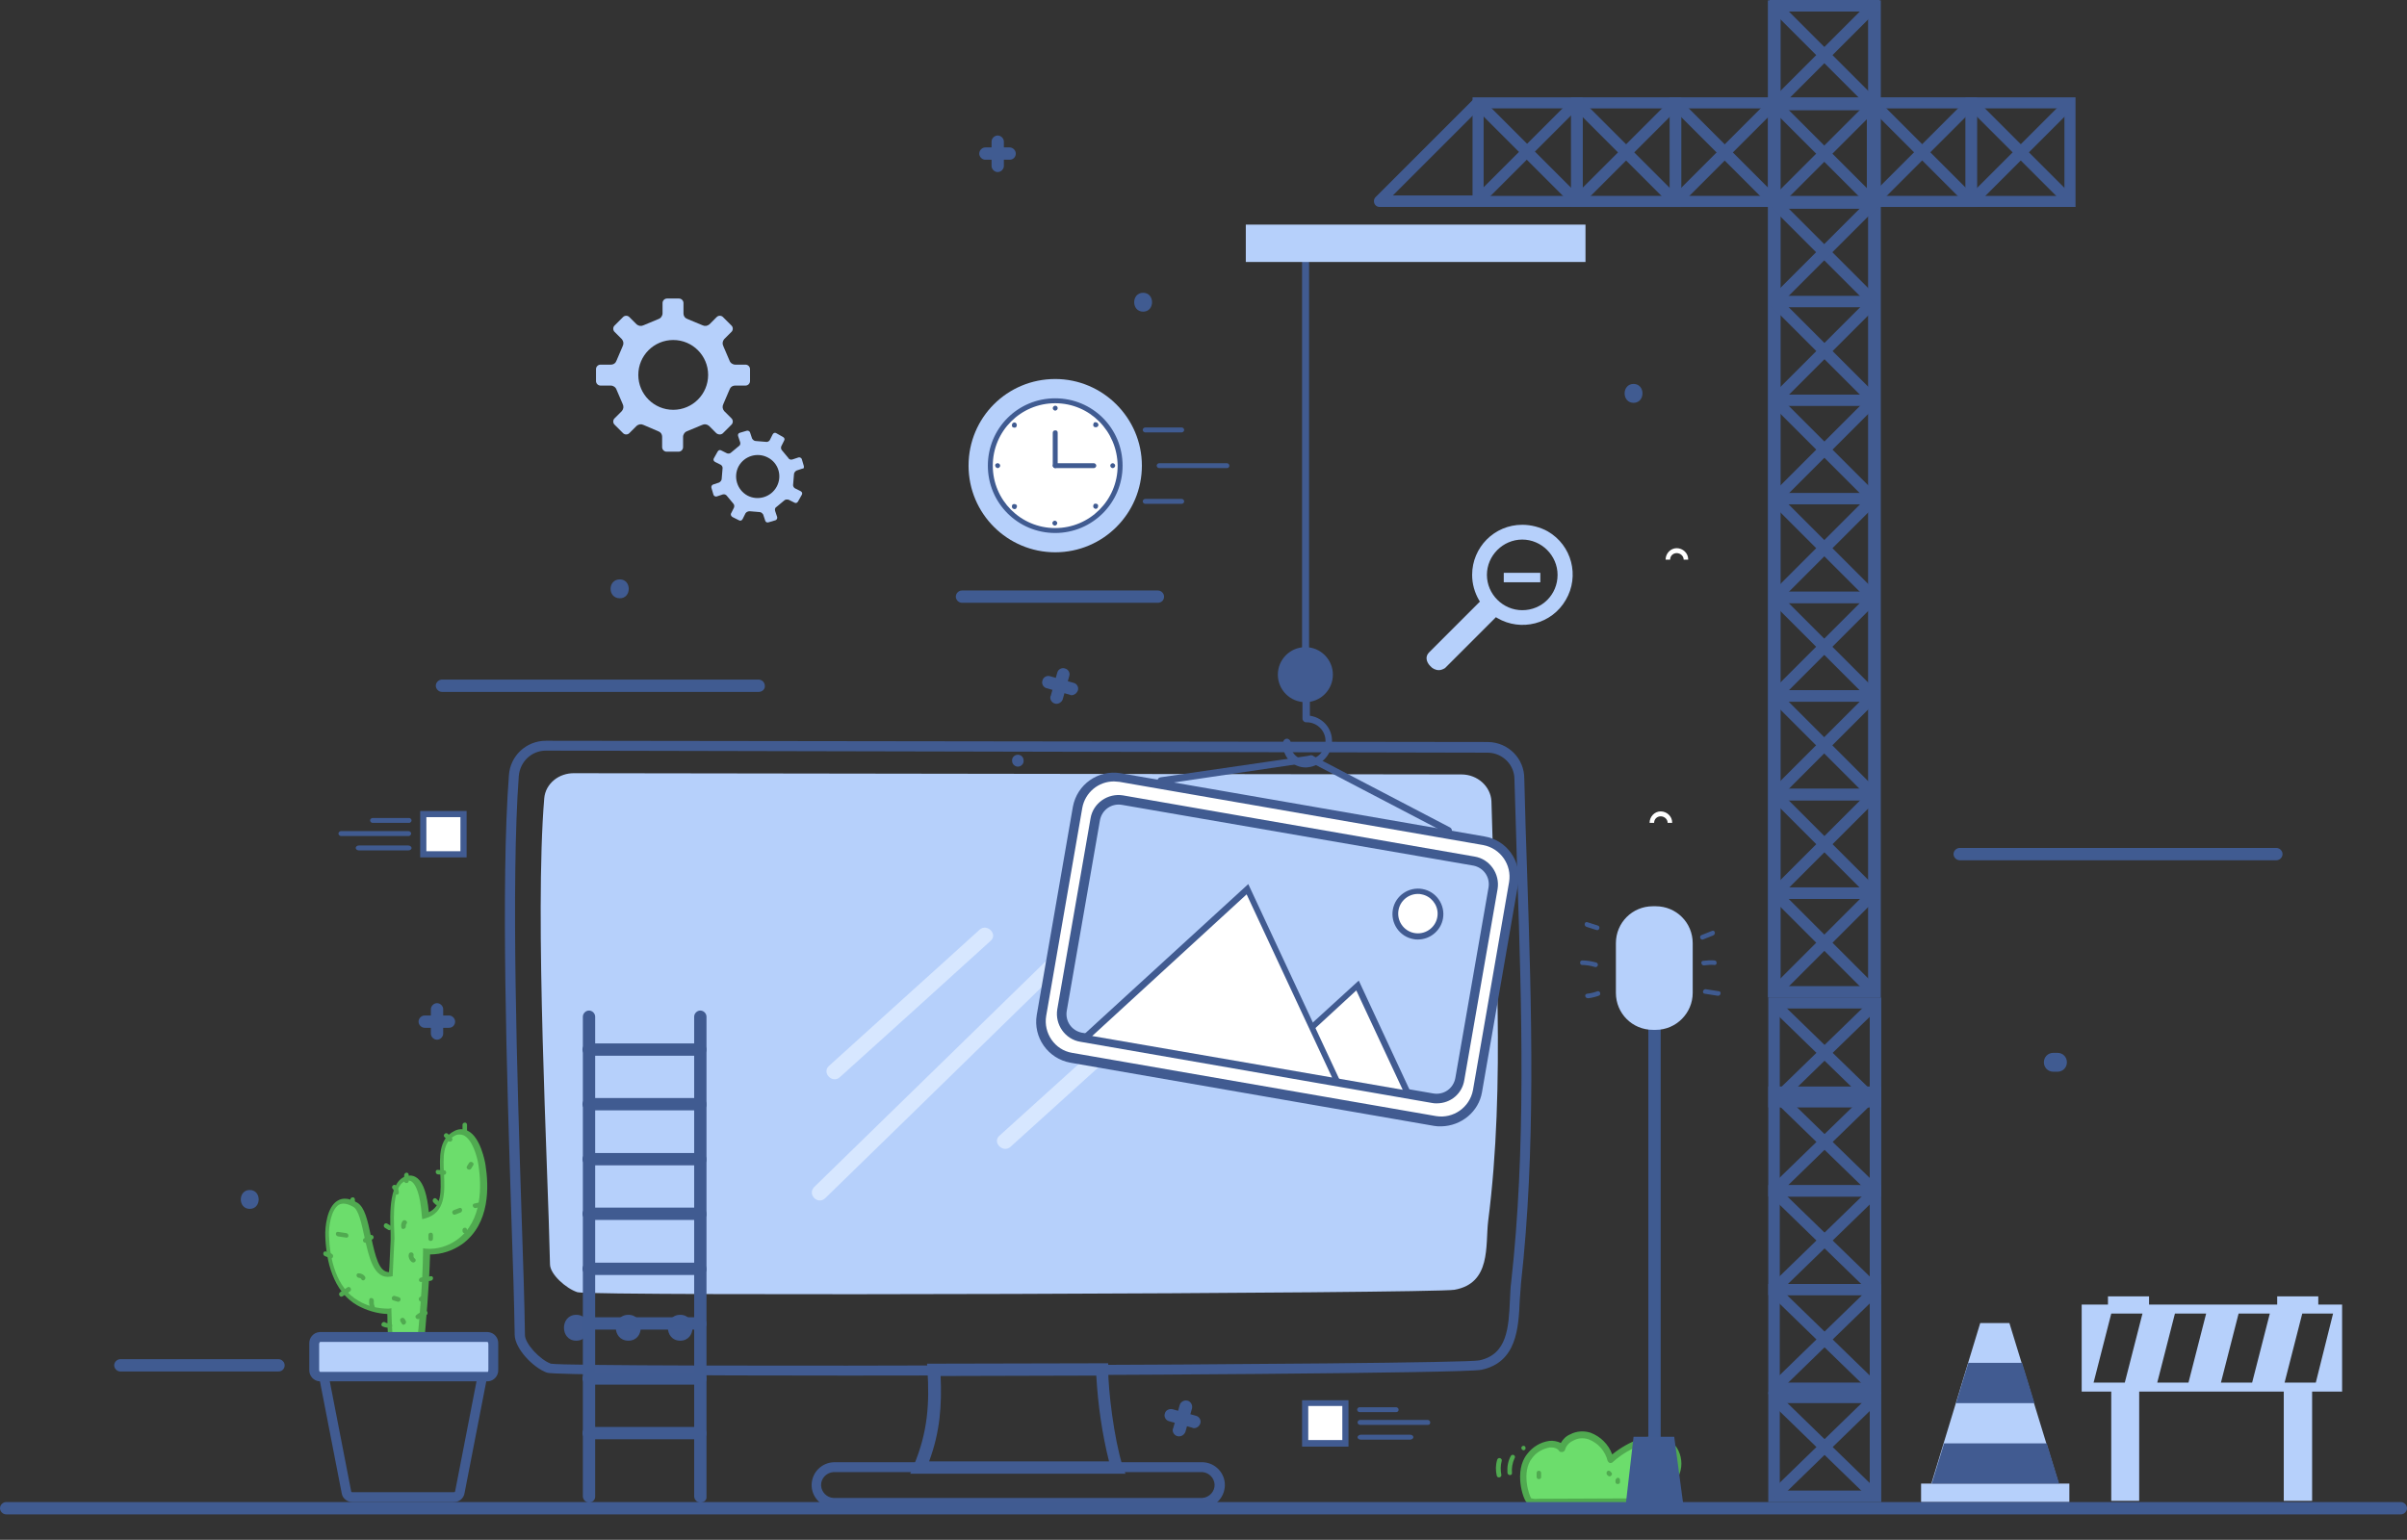 <?xml version="1.0" encoding="utf-8"?>
<!-- Generator: Adobe Illustrator 28.1.0, SVG Export Plug-In . SVG Version: 6.00 Build 0)  -->
<svg version="1.1" id="Layer_1" xmlns="http://www.w3.org/2000/svg" xmlns:xlink="http://www.w3.org/1999/xlink" x="0px" y="0px"
	 viewBox="0 0 586 375" style="enable-background:new 0 0 586 375;" xml:space="preserve">
<rect x="0" y="0" width="586" height="375" fill="#333333" stroke="none"/>
<style type="text/css">
	.st0{fill:#6CDD6C;}
	.st1{fill:#50AA50;}
	.st2{fill:#405B91;}
	.st3{fill:#FFFFFF;}
	.st4{fill:#415B91;}
	.st5{fill-rule:evenodd;clip-rule:evenodd;fill:#B6D0FB;}
	.st6{fill-rule:evenodd;clip-rule:evenodd;fill:#415B91;}
	.st7{fill:#B6D0FB;}
	.st8{fill:#3F5B91;}
	.st9{fill:#D7E7FF;}
	.st10{fill:none;}
</style>
<g id="en_construcción" transform="translate(4743.998 22817.261)">
	<g id="Group_12999" transform="translate(-5410.998 -23230)">
		<g id="Group_12993" transform="translate(667 412.74)">
			<g id="Group_12992">
				<g id="Group_12994">
					<path id="Path_35434" class="st0" d="M392,355.4c-0.7-2.7-2.6-4.8-5.2-5.8c-2.6-0.8-5.8,0.4-6.6,3c-2.4-2-6-0.4-7.9,2
						c-3.1,3.9-0.7,10.3-0.2,10.8c0.6,0.3,1.3,0.4,2.1,0.4l23-0.1c2.1-0.1,4.2-0.5,6.2-1.1c3.9-1.6,6.6-8.3,4.1-11.7
						c-1.7-2.3-5.1-2.8-7.8-1.9C396.8,351.9,394.2,353.4,392,355.4"/>
					<path id="Path_35435" class="st1" d="M373.9,366.5c-0.8,0-1.5-0.1-2.2-0.6c-0.9-0.7-3.2-7.7,0.1-11.8c1.3-1.7,3.2-2.9,5.4-3.2
						c1-0.1,1.9,0.1,2.8,0.5c0.5-0.9,1.3-1.7,2.3-2.1c1.5-0.8,3.3-0.9,4.9-0.4c2.4,0.9,4.4,2.8,5.3,5.3c2.1-1.7,4.4-3,7-3.9
						c2.7-0.9,6.6-0.6,8.7,2.2c1.2,1.9,1.5,4.3,0.7,6.4c-0.8,3-2.9,5.5-5.1,6.4c-2.1,0.6-4.2,1-6.4,1.1l-23,0.1
						C374.1,366.5,374,366.5,373.9,366.5 M377.7,352.5c-0.1,0-0.3,0-0.4,0c-1.7,0.3-3.3,1.2-4.3,2.6c-2.7,3.4-0.7,9.2-0.2,9.8
						c0.5,0.1,1,0.2,1.5,0.1l23-0.1c2-0.1,4-0.5,5.9-1c1.8-0.7,3.5-2.9,4.2-5.4c0.6-1.7,0.4-3.6-0.5-5.1c-1.6-2.2-4.8-2.4-7-1.6
						c-2.7,0.9-5.2,2.4-7.3,4.3c-0.2,0.2-0.5,0.2-0.7,0.2c-0.2-0.1-0.4-0.3-0.5-0.5c-0.6-2.4-2.3-4.4-4.7-5.3
						c-1.3-0.4-2.6-0.3-3.8,0.4c-0.9,0.4-1.6,1.2-1.9,2.2c-0.1,0.4-0.6,0.6-1,0.5c-0.1,0-0.2-0.1-0.3-0.1
						C379.2,352.7,378.4,352.5,377.7,352.5"/>
					<path id="Path_35436" class="st1" d="M367.8,354.6c-0.7,1.3-0.9,2.7-0.8,4.1c0.1,0.7,1.2,0.7,1.1,0c-0.1-1.2,0.1-2.4,0.6-3.5
						C369.2,354.5,368.2,353.9,367.8,354.6"/>
					<path id="Path_35437" class="st1" d="M364.5,355.5c-0.4,1.3-0.4,2.6-0.1,3.9c0.2,0.7,1.3,0.4,1.1-0.3c-0.2-1.1-0.2-2.2,0.1-3.3
						c0.1-0.3-0.1-0.6-0.4-0.7C364.9,355,364.6,355.2,364.5,355.5"/>
					<path id="Path_35438" class="st1" d="M370.9,353.2c0.3,0,0.6-0.3,0.5-0.6c0-0.3-0.2-0.5-0.5-0.5c-0.3,0-0.6,0.3-0.5,0.6
						C370.4,352.9,370.6,353.1,370.9,353.2"/>
					<path id="Path_35439" class="st1" d="M374.1,358.7v1c0,0.3,0.3,0.6,0.6,0.5c0.3,0,0.5-0.2,0.5-0.5v-1c0-0.3-0.3-0.6-0.6-0.5
						C374.4,358.1,374.1,358.4,374.1,358.7"/>
					<path id="Path_35440" class="st1" d="M393.3,360.4v0.5c0,0.3,0.3,0.6,0.6,0.5c0.3,0,0.5-0.2,0.5-0.5v-0.5
						c0-0.3-0.3-0.6-0.6-0.5C393.6,359.9,393.4,360.2,393.3,360.4"/>
					<path id="Path_35441" class="st1" d="M391.2,359.1l0.3,0.3c0.2,0.2,0.6,0.2,0.8-0.1c0.2-0.2,0.2-0.5,0-0.7l-0.3-0.3
						c-0.2-0.2-0.6-0.2-0.8,0.1C391.1,358.6,391.1,358.9,391.2,359.1"/>
					<path id="Path_35442" class="st2" d="M67.8,334H29.3c-0.8,0-1.5-0.7-1.5-1.5c0-0.8,0.7-1.5,1.5-1.5h38.5c0.8,0,1.5,0.7,1.5,1.5
						C69.3,333.3,68.7,334,67.8,334L67.8,334"/>
					<path id="Path_35443" class="st3" d="M407.1,200.4H406c0-0.9-0.8-1.6-1.7-1.6c-0.9,0-1.6,0.7-1.6,1.6h-1.1
						c0-1.5,1.2-2.8,2.7-2.8c1.5,0,2.8,1.2,2.8,2.7C407.1,200.3,407.1,200.3,407.1,200.4"/>
					<path id="Path_35444" class="st3" d="M411,136.3h-1.1c0-0.9-0.8-1.6-1.7-1.6c-0.9,0-1.6,0.7-1.6,1.6h-1.1
						c0-1.5,1.2-2.8,2.7-2.8c1.5,0,2.8,1.2,2.8,2.7C411,136.2,411,136.2,411,136.3"/>
					<path id="Path_35445" class="st4" d="M274,358.9h-52.4l0.9-2.1c3.4-8.1,3.8-15.1,3.3-23.1l-0.1-1.6l44.1-0.1l0,1.5
						c0,5.1,1.4,16.8,3.5,23.5L274,358.9z M226.2,355.9h43.8c-1.7-6.8-2.7-13.8-3.1-20.9l-37.9,0.1
						C229.3,342.2,228.9,348.6,226.2,355.9"/>
					<path id="Path_35446" class="st4" d="M206.6,335c-39.8,0-72-0.2-73.4-0.7c-3.4-1.2-7.9-5.9-7.9-9.3c-0.1-7.2-0.4-17.1-0.8-28.5
						c-1.1-34.4-2.6-81.6-0.6-107.7c0.3-4.7,4.2-8.4,9-8.4h0.2l229.2,0.3c4.9,0.1,8.8,4,8.8,8.9c0.2,7.6,0.4,15.4,0.7,23.3
						c1.1,33.1,2.1,67.3-1.5,99.6c-0.1,1.3-0.2,2.7-0.3,4.1c-0.3,6.8-0.7,15.2-9.4,17C356.2,334.4,271.4,335,206.6,335 M132.9,182.8
						c-3.5,0-6.3,2.7-6.6,6.2c-1.9,26-0.4,73.1,0.7,107.5c0.4,11.4,0.7,21.3,0.8,28.6c0,2.1,3.6,6,6.3,7c4.9,1,220.4,0.3,226-0.8
						c6.9-1.4,7.2-8.1,7.5-14.7c0.1-1.5,0.1-3,0.3-4.3c3.6-32.2,2.6-66.3,1.5-99.2c-0.2-7.9-0.5-15.7-0.7-23.3
						c0-3.6-2.9-6.4-6.4-6.5L133,182.8H132.9z"/>
					<path id="Path_35447" class="st5" d="M355.8,188.6l-215.9-0.3c-3.9-0.1-7.1,2.6-7.4,6.1c-2.4,28.9,0.9,89.2,1.4,113.5
						c0,2.4,3.9,5.9,6.7,6.8c3.3,1,208.5,0.3,213.5-0.6c9-1.6,7.5-10.8,8.2-16.7c4.3-33.4,1.6-69.7,0.8-102.3
						C362.9,191.5,359.7,188.6,355.8,188.6"/>
					<path id="Path_35448" class="st4" d="M292.8,367.2h-89.8c-3.1-0.1-5.5-2.7-5.4-5.7c0.1-3,2.5-5.3,5.4-5.4h89.8
						c3.1,0.1,5.5,2.7,5.4,5.7C298.1,364.8,295.7,367.2,292.8,367.2 M202.9,358.5c-1.7,0.1-3.1,1.6-3,3.3c0.1,1.6,1.4,2.9,3,3h89.8
						c1.7-0.1,3.1-1.6,3-3.3c-0.1-1.6-1.4-2.9-3-3H202.9z"/>
					<path id="Path_35449" class="st6" d="M140.3,323.4L140.3,323.4"/>
					<path id="Path_35450" class="st4" d="M140.3,326.5c4,0,4-6.3,0-6.3C136.3,320.2,136.3,326.5,140.3,326.5"/>
					<path id="Path_35451" class="st6" d="M153,323.4L153,323.4"/>
					<path id="Path_35452" class="st4" d="M153,326.5c4,0,4-6.3,0-6.3C148.9,320.2,148.9,326.5,153,326.5"/>
					<path id="Path_35453" class="st6" d="M165.6,323.4L165.6,323.4"/>
					<path id="Path_35454" class="st4" d="M165.6,326.5c4,0,4-6.3,0-6.3C161.6,320.2,161.6,326.5,165.6,326.5"/>
					<path id="Path_35455" class="st6" d="M247.8,185.2L247.8,185.2"/>
					<path id="Path_35456" class="st4" d="M247.8,186.7c0.8,0,1.5-0.7,1.4-1.5c0-0.8-0.6-1.4-1.4-1.4c-0.8,0-1.5,0.7-1.4,1.5
						C246.4,186.1,247.1,186.7,247.8,186.7"/>
					<path id="Path_35457" class="st7" d="M501.2,361.3h-31l11.9-39.1h7.1L501.2,361.3z"/>
					<rect id="Rectangle_2883" x="467.7" y="361.3" class="st7" width="36.1" height="4.5"/>
					<path id="Path_35458" class="st4" d="M473.3,351.5l-3,9.8h31l-3-9.8L473.3,351.5z"/>
					<path id="Path_35459" class="st4" d="M476.2,341.7h19.1l-3-9.8h-13.1L476.2,341.7z"/>
					<path id="Path_35460" class="st7" d="M513.9,365.5h6.9v-26.6H556v26.6h6.9v-26.6h7.3v-21.2h-5.8v-2h-10v2h-31.2v-2h-10v2h-6.4
						v21.2h7.2V365.5z M568,319.9L568,319.9l-4.2,16.8h-7.6l4.3-16.8L568,319.9z M548.3,336.7h-7.6l4.3-16.8h7.6L548.3,336.7z
						 M532.8,336.7h-7.6l4.3-16.8h7.6L532.8,336.7z M514,319.9h7.6l-4.3,16.8h-7.6L514,319.9z"/>
					<path id="Path_35461" class="st7" d="M176,105.5l2.1-2.1c0.4-0.4,0.4-1.1,0-1.5c0,0,0,0,0,0l-1.8-1.8c-0.4-0.5-0.5-1.1-0.2-1.7
						l1.5-3.5c0.2-0.6,0.7-1,1.4-1h2.5c0.6,0,1.1-0.5,1.1-1.1v-2.9c0-0.6-0.5-1.1-1.1-1.1c0,0,0,0,0,0h-2.5c-0.6,0-1.2-0.4-1.4-1
						l-1.5-3.5c-0.3-0.6-0.2-1.2,0.2-1.7l1.8-1.8c0.4-0.4,0.4-1.1,0-1.5c0,0,0,0,0,0l-2.1-2.1c-0.4-0.4-1.1-0.4-1.5,0l-1.8,1.8
						c-0.5,0.4-1.1,0.5-1.7,0.2l-3.6-1.5c-0.6-0.2-1-0.7-1-1.4v-2.5c0-0.6-0.5-1.1-1.1-1.1h-2.9c-0.6,0-1.1,0.5-1.1,1.1v2.5
						c0,0.6-0.4,1.2-1,1.4l-3.6,1.5c-0.6,0.3-1.2,0.2-1.7-0.2l-1.8-1.8c-0.4-0.4-1.1-0.4-1.5,0c0,0,0,0,0,0l-2.1,2.1
						c-0.4,0.4-0.4,1.1,0,1.5c0,0,0,0,0,0l1.8,1.8c0.4,0.5,0.5,1.1,0.2,1.7l-1.5,3.5c-0.2,0.6-0.7,1-1.4,1h-2.5
						c-0.6,0-1.1,0.5-1.1,1.1v2.9c0,0.6,0.5,1.1,1.1,1.1h2.5c0.6,0,1.2,0.4,1.4,1l1.5,3.5c0.3,0.6,0.2,1.2-0.2,1.7l-1.8,1.8
						c-0.4,0.4-0.4,1.1,0,1.5c0,0,0,0,0,0l2.1,2.1c0.4,0.4,1.1,0.4,1.5,0c0,0,0,0,0,0l1.8-1.8c0.5-0.4,1.1-0.5,1.7-0.2l3.5,1.5
						c0.6,0.2,1,0.7,1,1.4v2.5c0,0.6,0.5,1.1,1.1,1.1h2.9c0.6,0,1.1-0.5,1.1-1.1v-2.5c0-0.6,0.4-1.2,1-1.4l3.6-1.5
						c0.6-0.3,1.2-0.2,1.7,0.2l1.8,1.8C174.9,105.9,175.6,105.9,176,105.5C176,105.5,176,105.5,176,105.5 M163.9,99.8
						c-4.7,0-8.5-3.8-8.5-8.5c0-4.7,3.8-8.5,8.5-8.5c4.7,0,8.5,3.8,8.5,8.5l0,0C172.4,96,168.6,99.8,163.9,99.8"/>
					<path id="Path_35462" class="st7" d="M195.7,113.5l-0.5-1.7c-0.1-0.3-0.5-0.5-0.8-0.4l-1.5,0.5c-0.4,0.1-0.8,0-1-0.4l-1.5-1.8
						c-0.3-0.3-0.3-0.7-0.2-1l0.7-1.4c0.2-0.3,0.1-0.7-0.3-0.9l-1.6-0.9c-0.3-0.2-0.7-0.1-0.9,0.3c0,0,0,0,0,0l-0.7,1.4
						c-0.2,0.3-0.6,0.5-1,0.4l-2.4-0.2c-0.4,0-0.7-0.3-0.9-0.6l-0.5-1.5c-0.1-0.3-0.5-0.5-0.8-0.4c0,0,0,0,0,0l-1.7,0.5
						c-0.4,0.1-0.5,0.5-0.4,0.8l0.5,1.5c0.1,0.4,0,0.8-0.4,1l-1.8,1.5c-0.3,0.3-0.7,0.3-1,0.2l-1.4-0.7c-0.3-0.2-0.7-0.1-0.9,0.3
						c0,0,0,0,0,0l-0.9,1.6c-0.2,0.3-0.1,0.7,0.3,0.9l1.4,0.7c0.3,0.2,0.5,0.6,0.4,1l-0.2,2.4c0,0.4-0.3,0.7-0.6,0.9l-1.5,0.5
						c-0.3,0.1-0.5,0.5-0.4,0.8c0,0,0,0,0,0l0.5,1.7c0.1,0.3,0.5,0.5,0.8,0.4c0,0,0,0,0,0l1.5-0.5c0.4-0.1,0.8,0.1,1,0.4l1.5,1.8
						c0.3,0.3,0.3,0.7,0.2,1l-0.7,1.4c-0.2,0.3,0,0.7,0.3,0.9l1.6,0.8c0.3,0.2,0.7,0.1,0.9-0.3c0,0,0,0,0,0l0.7-1.4
						c0.2-0.3,0.6-0.5,1-0.5l2.4,0.2c0.4,0,0.7,0.3,0.9,0.6l0.5,1.5c0.1,0.4,0.5,0.5,0.8,0.4l1.7-0.5c0.3-0.1,0.5-0.5,0.4-0.8
						l-0.5-1.5c-0.1-0.4,0-0.8,0.4-1l1.8-1.5c0.3-0.3,0.7-0.3,1.1-0.2l1.4,0.7c0.3,0.2,0.7,0.1,0.9-0.3c0,0,0,0,0,0l0.9-1.6
						c0.2-0.3,0.1-0.7-0.3-0.9c0,0,0,0,0,0l-1.4-0.7c-0.3-0.2-0.5-0.6-0.4-1l0.2-2.4c0-0.4,0.3-0.7,0.6-0.9l1.5-0.5
						C195.6,114.2,195.8,113.9,195.7,113.5 M189.1,118.5c-1.4,2.6-4.6,3.5-7.1,2.2c-2.6-1.4-3.5-4.6-2.2-7.1
						c1.4-2.6,4.6-3.5,7.1-2.2c0,0,0,0,0,0C189.5,112.7,190.5,115.9,189.1,118.5C189.1,118.5,189.1,118.5,189.1,118.5"/>
					<path id="Path_35463" class="st2" d="M281.9,146.8h-47.7c-0.8,0-1.5-0.7-1.5-1.5c0-0.8,0.7-1.5,1.5-1.5h47.7
						c0.8,0,1.5,0.7,1.5,1.5C283.4,146.2,282.7,146.8,281.9,146.8"/>
					<path id="Path_35464" class="st2" d="M184.7,168.5h-77.1c-0.8,0-1.5-0.7-1.5-1.5c0-0.8,0.7-1.5,1.5-1.5h77.1
						c0.8,0,1.5,0.7,1.5,1.5C186.3,167.8,185.6,168.5,184.7,168.5"/>
					<path id="Path_35465" class="st2" d="M554.2,209.5h-77.1c-0.8,0-1.5-0.7-1.5-1.5s0.7-1.5,1.5-1.5h77.1c0.8,0,1.5,0.7,1.5,1.5
						S555,209.5,554.2,209.5"/>
					<path id="Path_35466" class="st2" d="M584.5,368.8H1.5c-0.8,0-1.5-0.7-1.5-1.5c0-0.8,0.7-1.5,1.5-1.5h583
						c0.8,0,1.5,0.7,1.5,1.5C586,368.1,585.3,368.8,584.5,368.8"/>
					<path id="Path_35467" class="st7" d="M370.6,127.8c-6.8,0-12.2,5.5-12.2,12.2c0,2.2,0.6,4.3,1.7,6.2l0.2,0.3l-12.4,12.4
						c-0.4,0.4-0.6,0.9-0.6,1.4c0,0.7,0.4,1.4,0.9,1.9c0.5,0.6,1.3,1,2.1,1c0.5,0,1-0.2,1.5-0.5l12.4-12.4l0.3,0.2
						c5.8,3.4,13.3,1.5,16.7-4.4c3.4-5.8,1.5-13.3-4.4-16.7C375,128.4,372.8,127.8,370.6,127.8 M370.6,148.6c-4.7,0-8.6-3.9-8.6-8.6
						s3.9-8.6,8.6-8.6c4.7,0,8.6,3.9,8.6,8.6C379.2,144.8,375.4,148.6,370.6,148.6"/>
					<rect id="Rectangle_2884" x="366.1" y="139.5" class="st7" width="8.9" height="2.3"/>
					<path id="Path_35468" class="st2" d="M143.4,365.9c-0.8,0-1.5-0.7-1.5-1.5V247.6c0-0.8,0.7-1.5,1.5-1.5c0.8,0,1.5,0.7,1.5,1.5
						l0,0v116.9C144.9,365.3,144.2,365.9,143.4,365.9"/>
					<path id="Path_35469" class="st2" d="M170.5,365.9c-0.8,0-1.5-0.7-1.5-1.5V247.6c0-0.8,0.7-1.5,1.5-1.5c0.8,0,1.5,0.7,1.5,1.5
						l0,0v116.9C172.1,365.3,171.4,365.9,170.5,365.9"/>
					<path id="Path_35470" class="st2" d="M170.5,257.1h-27.2c-0.8,0-1.5-0.7-1.5-1.5s0.7-1.5,1.5-1.5h27.2c0.8,0,1.5,0.7,1.5,1.5
						S171.4,257.1,170.5,257.1"/>
					<path id="Path_35471" class="st2" d="M170.5,270.4h-27.2c-0.8,0-1.5-0.7-1.5-1.5c0-0.8,0.7-1.5,1.5-1.5h27.2
						c0.8,0,1.5,0.7,1.5,1.5C172.1,269.7,171.4,270.4,170.5,270.4"/>
					<path id="Path_35472" class="st2" d="M170.5,283.8h-27.2c-0.8,0-1.5-0.7-1.5-1.5c0-0.8,0.7-1.5,1.5-1.5h27.2
						c0.8,0,1.5,0.7,1.5,1.5C172.1,283.1,171.4,283.8,170.5,283.8"/>
					<path id="Path_35473" class="st2" d="M170.5,297.1h-27.2c-0.8,0-1.5-0.7-1.5-1.5c0-0.8,0.7-1.5,1.5-1.5h27.2
						c0.8,0,1.5,0.7,1.5,1.5C172.1,296.4,171.4,297.1,170.5,297.1"/>
					<path id="Path_35474" class="st2" d="M170.5,310.5h-27.2c-0.8,0-1.5-0.7-1.5-1.5c0-0.8,0.7-1.5,1.5-1.5h27.2
						c0.8,0,1.5,0.7,1.5,1.5C172.1,309.8,171.4,310.5,170.5,310.5"/>
					<path id="Path_35475" class="st2" d="M170.5,323.8h-27.2c-0.8,0-1.5-0.7-1.5-1.5c0-0.8,0.7-1.5,1.5-1.5h27.2
						c0.8,0,1.5,0.7,1.5,1.5C172.1,323.1,171.4,323.8,170.5,323.8"/>
					<path id="Path_35476" class="st2" d="M170.5,337.2h-27.2c-0.8,0-1.5-0.7-1.5-1.5c0-0.8,0.7-1.5,1.5-1.5h27.2
						c0.8,0,1.5,0.7,1.5,1.5C172.1,336.5,171.4,337.2,170.5,337.2"/>
					<path id="Path_35477" class="st2" d="M170.5,350.5h-27.2c-0.8,0-1.5-0.7-1.5-1.5c0-0.8,0.7-1.5,1.5-1.5h27.2
						c0.8,0,1.5,0.7,1.5,1.5C172.1,349.8,171.4,350.5,170.5,350.5"/>
					<path id="Path_35478" class="st2" d="M106.4,253.2c-0.8,0-1.5-0.7-1.5-1.5v-5.9c0-0.8,0.7-1.5,1.5-1.5c0.8,0,1.5,0.7,1.5,1.5
						l0,0v5.9C107.9,252.5,107.2,253.2,106.4,253.2"/>
					<path id="Path_35479" class="st2" d="M109.3,250.3h-5.9c-0.8,0-1.5-0.7-1.5-1.5s0.7-1.5,1.5-1.5h5.9c0.8,0,1.5,0.7,1.5,1.5
						S110.2,250.3,109.3,250.3"/>
					<path id="Path_35480" class="st2" d="M242.9,41.9c-0.8,0-1.5-0.7-1.5-1.5v-5.9c0-0.8,0.7-1.5,1.5-1.5s1.5,0.7,1.5,1.5l0,0v5.9
						C244.4,41.2,243.7,41.9,242.9,41.9"/>
					<path id="Path_35481" class="st2" d="M245.8,38.9h-5.9c-0.8,0-1.5-0.7-1.5-1.5s0.7-1.5,1.5-1.5h5.9c0.8,0,1.5,0.7,1.5,1.5
						S246.7,38.9,245.8,38.9"/>
					<path id="Path_35482" class="st2" d="M290.7,347.8c-0.1,0-0.3,0-0.4-0.1l-5.7-1.6c-0.8-0.2-1.3-1.1-1-1.9
						c0.2-0.8,1.1-1.2,1.9-1l5.7,1.6c0.8,0.2,1.3,1.1,1,1.9C292,347.3,291.4,347.8,290.7,347.8"/>
					<path id="Path_35483" class="st2" d="M287,349.8c-0.8,0-1.5-0.7-1.5-1.5c0-0.1,0-0.3,0.1-0.4l1.6-5.7c0.2-0.8,1.1-1.3,1.9-1.1
						c0.8,0.2,1.3,1.1,1.1,1.9c0,0,0,0,0,0l-1.6,5.7C288.3,349.4,287.7,349.8,287,349.8"/>
					<path id="Path_35484" class="st2" d="M260.9,169.3c-0.1,0-0.3,0-0.4-0.1l-5.7-1.6c-0.8-0.2-1.3-1.1-1-1.9
						c0.2-0.8,1.1-1.3,1.9-1l0,0l5.7,1.6c0.8,0.2,1.3,1.1,1,1.9C262.1,168.9,261.5,169.3,260.9,169.3"/>
					<path id="Path_35485" class="st2" d="M257.2,171.4c-0.8,0-1.5-0.7-1.5-1.5c0-0.1,0-0.3,0.1-0.4l1.6-5.7c0.2-0.8,1.1-1.3,1.9-1
						c0.8,0.2,1.3,1.1,1,1.9l-1.6,5.7C258.5,170.9,257.9,171.4,257.2,171.4"/>
					<path id="Path_35486" class="st7" d="M278,113.4c0,11.6-9.4,21.1-21.1,21.1c-11.6,0-21.1-9.4-21.1-21.1s9.4-21.1,21.1-21.1
						c0,0,0,0,0,0C268.5,92.3,278,101.8,278,113.4"/>
					<path id="Path_35487" class="st3" d="M272.7,113.4c0,8.7-7.1,15.8-15.8,15.8c-8.7,0-15.8-7.1-15.8-15.8
						c0-8.7,7.1-15.8,15.8-15.8C265.6,97.6,272.7,104.7,272.7,113.4C272.7,113.4,272.7,113.4,272.7,113.4"/>
					<path id="Path_35488" class="st2" d="M256.9,129.8c-9.1,0-16.4-7.3-16.4-16.4S247.8,97,256.9,97c9.1,0,16.4,7.3,16.4,16.4
						c0,0,0,0,0,0C273.3,122.5,265.9,129.8,256.9,129.8 M256.9,98.2c-8.4,0-15.2,6.8-15.2,15.2s6.8,15.2,15.2,15.2
						c8.4,0,15.2-6.8,15.2-15.2C272,105,265.3,98.2,256.9,98.2"/>
					<path id="Path_35489" class="st2" d="M256.9,114c-0.3,0-0.6-0.3-0.6-0.6l0,0v-8c0-0.3,0.2-0.6,0.6-0.6s0.6,0.2,0.6,0.6
						c0,0,0,0,0,0v8C257.5,113.7,257.2,114,256.9,114L256.9,114"/>
					<path id="Path_35490" class="st2" d="M266.3,114h-9.4c-0.3,0-0.6-0.3-0.6-0.6s0.3-0.6,0.6-0.6h9.4c0.3,0,0.6,0.3,0.6,0.6
						S266.6,114,266.3,114"/>
					<path id="Path_35491" class="st2" d="M257.5,99.4c0,0.3-0.3,0.6-0.6,0.6c-0.3,0-0.6-0.3-0.6-0.6c0-0.3,0.3-0.6,0.6-0.6
						C257.2,98.8,257.5,99,257.5,99.4"/>
					<path id="Path_35492" class="st2" d="M267.2,103.9c-0.2,0.2-0.6,0.2-0.9,0c-0.2-0.2-0.2-0.6,0-0.9s0.6-0.2,0.9,0c0,0,0,0,0,0
						C267.5,103.3,267.5,103.7,267.2,103.9"/>
					<path id="Path_35493" class="st2" d="M270.9,114c-0.3,0-0.6-0.3-0.6-0.6s0.3-0.6,0.6-0.6s0.6,0.3,0.6,0.6
						C271.5,113.7,271.2,114,270.9,114"/>
					<path id="Path_35494" class="st2" d="M266.3,123.7c-0.2-0.2-0.2-0.6,0-0.9c0.2-0.2,0.6-0.2,0.9,0c0.2,0.2,0.2,0.6,0,0.9
						c0,0,0,0,0,0C267,124,266.6,124,266.3,123.7"/>
					<path id="Path_35495" class="st2" d="M256.2,127.4c0-0.3,0.3-0.6,0.6-0.6c0.3,0,0.6,0.3,0.6,0.6c0,0.3-0.3,0.6-0.6,0.6
						C256.5,128,256.2,127.7,256.2,127.4"/>
					<path id="Path_35496" class="st2" d="M246.5,122.9c0.2-0.2,0.6-0.2,0.9,0s0.2,0.6,0,0.9s-0.6,0.2-0.9,0c0,0,0,0,0,0
						C246.3,123.5,246.3,123.1,246.5,122.9C246.5,122.9,246.5,122.9,246.5,122.9"/>
					<path id="Path_35497" class="st2" d="M242.9,112.8c0.3,0,0.6,0.3,0.6,0.6s-0.3,0.6-0.6,0.6s-0.6-0.3-0.6-0.6
						C242.2,113.1,242.5,112.8,242.9,112.8"/>
					<path id="Path_35498" class="st2" d="M247.4,103.1c0.2,0.2,0.2,0.6,0,0.9c-0.2,0.2-0.6,0.2-0.9,0c-0.2-0.2-0.2-0.6,0-0.9
						c0,0,0,0,0,0C246.8,102.8,247.2,102.8,247.4,103.1"/>
					<path id="Path_35499" class="st2" d="M287.7,105.3h-8.9c-0.3,0-0.6-0.3-0.6-0.6s0.3-0.6,0.6-0.6h8.9c0.3,0,0.6,0.3,0.6,0.6
						S288,105.3,287.7,105.3"/>
					<path id="Path_35500" class="st2" d="M287.7,122.7h-8.9c-0.3,0-0.6-0.3-0.6-0.6s0.3-0.6,0.6-0.6h8.9c0.3,0,0.6,0.3,0.6,0.6
						S288,122.7,287.7,122.7"/>
					<path id="Path_35501" class="st2" d="M298.7,114h-16.5c-0.3,0-0.6-0.3-0.6-0.6s0.3-0.6,0.6-0.6l0,0h16.5c0.3,0,0.6,0.3,0.6,0.6
						S299.1,114,298.7,114"/>
					<rect id="Rectangle_2885" x="317.8" y="341.7" class="st3" width="9.8" height="9.8"/>
					<path id="Path_35502" class="st4" d="M328.3,352.3H317V341h11.3V352.3z M318.5,350.7h8.3v-8.3h-8.3V350.7z"/>
					<path id="Path_35503" class="st2" d="M339.9,343.9h-8.9c-0.3,0-0.6-0.3-0.6-0.6c0-0.3,0.3-0.6,0.6-0.6h8.9
						c0.3,0,0.6,0.3,0.6,0.6C340.5,343.6,340.3,343.9,339.9,343.9"/>
					<path id="Path_35504" class="st2" d="M343.3,350.6h-12c-0.5,0-0.8-0.3-0.8-0.6c0-0.3,0.4-0.6,0.8-0.6h12c0.5,0,0.8,0.3,0.8,0.6
						S343.7,350.6,343.3,350.6"/>
					<path id="Path_35505" class="st2" d="M347.6,347h-16.5c-0.3,0-0.6-0.3-0.6-0.6c0-0.3,0.3-0.6,0.6-0.6h16.5
						c0.3,0,0.6,0.3,0.6,0.6C348.2,346.8,348,347,347.6,347"/>
					<rect id="Rectangle_2886" x="103.1" y="198.2" class="st3" width="9.8" height="9.8"/>
					<path id="Path_35506" class="st4" d="M113.6,208.8h-11.3v-11.3h11.3V208.8z M103.8,207.3h8.3V199h-8.3V207.3z"/>
					<path id="Path_35507" class="st2" d="M90.7,200.4h8.9c0.3,0,0.6-0.3,0.6-0.6c0-0.3-0.3-0.6-0.6-0.6h-8.9
						c-0.3,0-0.6,0.3-0.6,0.6C90.1,200.1,90.4,200.4,90.7,200.4"/>
					<path id="Path_35508" class="st2" d="M87.4,207.1h12c0.5,0,0.8-0.3,0.8-0.6s-0.4-0.6-0.8-0.6h-12c-0.5,0-0.8,0.3-0.8,0.6
						S86.9,207.1,87.4,207.1"/>
					<path id="Path_35509" class="st2" d="M83,203.6h16.5c0.3,0,0.6-0.3,0.6-0.6c0-0.3-0.3-0.6-0.6-0.6H83c-0.3,0-0.6,0.3-0.6,0.6
						C82.4,203.3,82.7,203.6,83,203.6"/>
					<rect id="Rectangle_2887" x="401.3" y="235" class="st8" width="3" height="130.5"/>
					<path id="Path_35510" class="st7" d="M403.1,250.8h-0.7c-5,0-9-4-9-9v-12.1c0-5,4-9,9-9h0.7c5,0,9,4,9,9v12.1
						C412.1,246.7,408.1,250.8,403.1,250.8"/>
					<path id="Path_35511" class="st8" d="M415,242l3.2,0.5c0.7,0.1,1-1,0.3-1.1l-3.2-0.5C414.6,240.8,414.3,241.9,415,242"/>
					<path id="Path_35512" class="st8" d="M414.9,235.1c0.8-0.1,1.7-0.2,2.5-0.1c0.7,0.1,0.7-1.1,0-1.1c-0.9-0.1-1.9,0-2.8,0.1
						C413.9,234.1,414.2,235.2,414.9,235.1"/>
					<path id="Path_35513" class="st8" d="M414.6,228.8l2.5-1c0.7-0.3,0.4-1.4-0.3-1.1l-2.5,1C413.6,227.9,413.9,229,414.6,228.8"/>
					<path id="Path_35514" class="st8" d="M386.7,243.1c0.8-0.1,1.7-0.3,2.5-0.6c0.7-0.2,0.4-1.3-0.3-1.1c-0.8,0.3-1.6,0.5-2.5,0.6
						C385.6,242.1,385.9,243.2,386.7,243.1"/>
					<path id="Path_35515" class="st8" d="M385.2,235c1,0,2.1,0.2,3.1,0.5c0.3,0.1,0.6-0.1,0.7-0.4c0.1-0.3-0.1-0.6-0.4-0.7
						c-1.1-0.3-2.2-0.5-3.4-0.5c-0.3,0-0.6,0.3-0.5,0.6C384.7,234.8,384.9,235,385.2,235"/>
					<path id="Path_35516" class="st8" d="M386.2,225.7l2.5,0.8c0.7,0.2,1-0.9,0.3-1.1l-2.5-0.8
						C385.8,224.3,385.5,225.4,386.2,225.7"/>
					<path id="Path_35517" class="st2" d="M395.7,367.3l2-17.4h9.9l2.3,17.2L395.7,367.3z"/>
					<path id="Path_35518" class="st0" d="M117.2,283.8c-0.4-2.8-2.4-9.9-6.7-7.7c-7,3.7,1.4,17.6-7,20c-0.5-5.5-1.6-9.4-4.1-9.1
						c-5.2,0.5-3.8,12.5-3.9,15.2s-0.2,5.5-0.3,8.2c-6.1,1.1-4.9-14.8-8.6-17c-5.7-3.4-7,4.2-6.8,7.7c0.3,6,1.9,13.1,7.5,16.3
						c2.3,1.3,5,2,7.7,2c-0.1,4.7,0.2,9.4,1,14.1c0,0,0,0,0.1,0c0,0,0,0,0,0v0l3.4,0.2c0,0,0,0,0,0.1c0,0.6,0.5,1.2,1.2,1.2
						s1.2-0.5,1.2-1.2c0-2.9,1.8-17,2-29c2.9,0.2,5.8-0.6,8.1-2.3C117.6,298.2,118.3,290.3,117.2,283.8"/>
					<path id="Path_35519" class="st1" d="M100.5,335.5c-0.3,0-0.7-0.1-1-0.3c-0.4-0.2-0.6-0.6-0.7-1l-2.5-0.1l-0.9,0l-0.1-0.6
						c-0.7-4.5-1-9-1-13.5c-2.6-0.1-5.1-0.9-7.3-2.1c-6-3.4-7.6-11-7.8-16.8c-0.1-2.3,0.4-7.2,3-8.7c1.3-0.8,2.9-0.6,4.8,0.5
						c1.8,1.1,2.5,4.3,3.3,8.1c1.1,5.1,2,8.8,4.4,8.8l0.1-1.3c0.1-2.2,0.2-4.3,0.3-6.4c0-0.4,0-1,0-1.8c-0.2-4.7-0.5-13.5,4.5-14
						c0.8-0.1,1.5,0.2,2.1,0.7c1.4,1.2,2.3,3.9,2.7,8.2c3.1-1.4,3-5,2.8-9.2c-0.2-4.2-0.4-8.6,3.3-10.5c1-0.6,2.3-0.7,3.4-0.1
						c3.1,1.5,4.2,7.6,4.3,8.3c0.8,5.1,1.2,14.3-5.7,19.3c-2.3,1.6-5,2.5-7.8,2.5c-0.2,7.8-1,16.5-1.5,22.2
						c-0.3,2.9-0.5,5.2-0.5,6.1c0,0.6-0.3,1.2-0.9,1.5C101.1,335.5,100.8,335.5,100.5,335.5 M96.4,332.9l3.6,0.2l0,0.6
						c0,0.3,0.1,0.4,0.2,0.4c0.2,0.1,0.4,0.1,0.6,0c0.1-0.1,0.2-0.2,0.2-0.4c0-1,0.2-3.2,0.5-6.2c0.6-5.9,1.4-14.9,1.5-22.8l0-0.7
						l0.7,0.1c2.7,0.2,5.4-0.6,7.6-2.2c6.3-4.6,5.9-13.3,5.2-18.1c-0.3-2.1-1.5-6.3-3.6-7.3c-0.7-0.3-1.6-0.3-2.2,0.1
						c-3,1.6-2.8,5.3-2.6,9.3c0.2,4.4,0.4,9.4-4.5,10.8l-0.8,0.2l-0.1-0.8c-0.4-5.5-1.5-7.5-2.3-8.2c-0.3-0.3-0.7-0.4-1.1-0.4
						c-3.8,0.3-3.5,8.7-3.3,12.7c0,0.8,0.1,1.5,0,1.9c-0.1,2.1-0.2,4.3-0.3,6.4l-0.1,2.3l-0.5,0.1c-4.2,0.7-5.3-4.9-6.4-9.8
						c-0.7-3.2-1.4-6.5-2.7-7.2c-1.4-0.8-2.6-1-3.5-0.5c-1.9,1.2-2.5,5.3-2.4,7.6c0.2,5.5,1.7,12.7,7.2,15.8
						c2.2,1.3,4.7,1.9,7.3,1.9l0.7-0.1v0.7C95.4,324,95.7,328.5,96.4,332.9"/>
					<path id="Path_35520" class="st4" d="M110.5,365.8H85.8c-1.3,0-2.4-0.9-2.6-2.1l-5.6-28.8l2.3-0.5l5.6,28.8
						c0,0.1,0.1,0.2,0.3,0.2h24.7c0.1,0,0.3-0.1,0.3-0.2l5.6-28.8l2.3,0.4l-5.6,28.8C112.9,364.9,111.8,365.8,110.5,365.8"/>
					<path id="Path_35521" class="st7" d="M77.8,325.6h41c0.7,0,1.3,0.8,1.3,1.7v6.2c0,0.9-0.6,1.7-1.3,1.7h-41
						c-0.7,0-1.3-0.8-1.3-1.7v-6.2C76.6,326.3,77.1,325.6,77.8,325.6"/>
					<path id="Path_35522" class="st2" d="M118.8,335.9h-41c-1.2-0.1-2-1.2-1.9-2.4v-6.2c-0.1-1.2,0.7-2.2,1.9-2.4h41
						c1.2,0.1,2,1.2,1.9,2.4v6.2C120.9,334.7,120,335.8,118.8,335.9 M77.8,326.2c-0.3,0-0.6,0.5-0.6,1.1v6.2c0,0.6,0.3,1.1,0.6,1.1
						h41c0.3,0,0.6-0.5,0.6-1.1v-6.2c0-0.6-0.3-1.1-0.6-1.1H77.8z"/>
					<path id="Path_35523" class="st7" d="M118.8,335.8h-41c-1.1-0.1-1.9-1.1-1.8-2.3v-6.2c-0.1-1.1,0.7-2.1,1.8-2.3h41
						c1.1,0.1,1.9,1.1,1.8,2.3v6.2C120.8,334.6,120,335.7,118.8,335.8 M77.8,326.1c-0.3,0-0.7,0.5-0.7,1.2v6.2
						c0,0.7,0.4,1.2,0.7,1.2h41c0.3,0,0.7-0.5,0.7-1.2v-6.2c0-0.7-0.4-1.2-0.7-1.2H77.8z"/>
					<path id="Path_35524" class="st2" d="M118.8,336.4h-41c-1.5-0.1-2.6-1.4-2.5-2.9v-6.2c-0.1-1.5,1-2.8,2.5-2.9h41
						c1.5,0.1,2.6,1.4,2.5,2.9v6.2C121.4,335,120.3,336.3,118.8,336.4 M77.9,326.8c-0.1,0.2-0.2,0.3-0.2,0.5v6.2
						c0,0.2,0,0.4,0.2,0.6l40.9,0c0,0,0.1-0.2,0.1-0.5v-6.2c0-0.2,0-0.4-0.2-0.6L77.9,326.8z"/>
					<path id="Path_35525" class="st1" d="M82.3,301.1c0.7,0.1,1.3,0.2,2,0.3c0.7,0.1,0.7-1,0-1.1l-2-0.3
						C81.6,299.9,81.6,301,82.3,301.1"/>
					<path id="Path_35526" class="st1" d="M85.3,292.1v1c0,0.3,0.3,0.6,0.6,0.5c0.3,0,0.5-0.2,0.5-0.5v-1c0-0.3-0.3-0.6-0.6-0.5
						C85.5,291.6,85.3,291.9,85.3,292.1"/>
					<path id="Path_35527" class="st1" d="M89.2,302.6l1.5-0.8c0.6-0.4,0.1-1.3-0.6-1c-0.5,0.3-1,0.5-1.5,0.8
						C88,302,88.6,302.9,89.2,302.6"/>
					<path id="Path_35528" class="st1" d="M83.4,315.7l1.8-1.2c0.6-0.4,0-1.4-0.6-1l-1.8,1.2C82.2,315.1,82.8,316.1,83.4,315.7"/>
					<path id="Path_35529" class="st1" d="M79.1,305.9l1.3,0.5c0.7,0.3,1-0.8,0.3-1.1c-0.4-0.2-0.8-0.3-1.3-0.5
						C78.7,304.5,78.4,305.6,79.1,305.9"/>
					<path id="Path_35530" class="st1" d="M87.4,311.2c0.2,0,0.5,0.1,0.6,0.4c0.5,0.6,1.3-0.2,0.8-0.8c-0.3-0.4-0.9-0.7-1.4-0.7
						C86.6,310,86.6,311.1,87.4,311.2"/>
					<path id="Path_35531" class="st1" d="M89.9,316.5c-0.1,0.8,0,1.5,0.3,2.2c0.3,0.7,1.3,0.1,1-0.6c-0.2-0.4-0.2-0.9-0.2-1.3
						C91.1,316.1,90,315.8,89.9,316.5"/>
					<path id="Path_35532" class="st1" d="M95.8,316.7l1,0.3c0.3,0.1,0.6-0.1,0.7-0.4c0.1-0.3-0.1-0.6-0.4-0.7l-1-0.3
						c-0.3-0.1-0.6,0.1-0.7,0.4C95.3,316.3,95.5,316.7,95.8,316.7L95.8,316.7"/>
					<path id="Path_35533" class="st1" d="M99.5,305.6c-0.1,0.6,0.2,1.3,0.7,1.7c0.6,0.5,1.4-0.3,0.8-0.8c-0.3-0.2-0.4-0.5-0.3-0.9
						C100.7,304.8,99.5,304.8,99.5,305.6"/>
					<path id="Path_35534" class="st1" d="M98,297.4c-0.3,0.4-0.4,0.9-0.3,1.5c0.1,0.7,1.2,0.4,1.1-0.3c0-0.2,0-0.4,0.2-0.6
						C99.4,297.4,98.4,296.8,98,297.4"/>
					<path id="Path_35535" class="st1" d="M104.3,300.7v1c0,0.3,0.3,0.6,0.6,0.5c0.3,0,0.5-0.2,0.5-0.5v-1c0-0.3-0.3-0.6-0.6-0.5
						C104.5,300.2,104.3,300.5,104.3,300.7"/>
					<path id="Path_35536" class="st1" d="M93.7,299c0.3,0.2,0.5,0.3,0.8,0.5c0.6,0.4,1.2-0.6,0.6-1c-0.3-0.2-0.5-0.3-0.8-0.5
						C93.6,297.6,93.1,298.6,93.7,299"/>
					<path id="Path_35537" class="st1" d="M95.6,289.5c0.2,0.2,0.3,0.5,0.4,0.9c0.1,0.7,1.2,0.7,1.1,0c0-0.6-0.3-1.2-0.7-1.7
						C95.9,288.2,95.1,289,95.6,289.5"/>
					<path id="Path_35538" class="st1" d="M98.4,286.1v1.5c0,0.3,0.3,0.6,0.6,0.5c0.3,0,0.5-0.2,0.5-0.5v-1.5c0-0.3-0.3-0.6-0.6-0.5
						C98.7,285.6,98.5,285.8,98.4,286.1"/>
					<path id="Path_35539" class="st1" d="M105.5,292.8l0.5,0.5c0.5,0.5,1.3-0.3,0.8-0.8l-0.5-0.5
						C105.8,291.4,105,292.2,105.5,292.8"/>
					<path id="Path_35540" class="st1" d="M106.6,286l1.5,0.1c0.7,0,0.7-1.1,0-1.1c-0.5,0-1-0.1-1.5-0.1
						C105.9,284.8,105.9,285.9,106.6,286"/>
					<path id="Path_35541" class="st1" d="M108.2,276.9l1,1c0.2,0.2,0.6,0.2,0.8-0.1c0.2-0.2,0.2-0.5,0-0.7l-1-1
						c-0.2-0.2-0.6-0.2-0.8,0.1C108,276.4,108,276.7,108.2,276.9"/>
					<path id="Path_35542" class="st1" d="M112.6,273.9v1.8c0,0.3,0.3,0.6,0.6,0.5c0.3,0,0.5-0.2,0.5-0.5v-1.8
						c0-0.3-0.3-0.6-0.6-0.5C112.9,273.4,112.6,273.6,112.6,273.9"/>
					<path id="Path_35543" class="st1" d="M114.7,284.6l0.5-0.8c0.4-0.6-0.6-1.2-1-0.6c-0.2,0.3-0.3,0.5-0.5,0.8
						C113.3,284.6,114.3,285.2,114.7,284.6"/>
					<path id="Path_35544" class="st1" d="M110.8,295.8l1.3-0.5c0.7-0.3,0.4-1.4-0.3-1.1l-1.3,0.5
						C109.8,294.9,110.1,296,110.8,295.8"/>
					<path id="Path_35545" class="st1" d="M115.8,294.2l1.3-0.3c0.7-0.1,0.4-1.2-0.3-1.1l-1.3,0.3
						C114.8,293.2,115.1,294.3,115.8,294.2"/>
					<path id="Path_35546" class="st1" d="M112.6,299.5v0.3c0,0.3,0.3,0.6,0.6,0.5c0.3,0,0.5-0.2,0.5-0.5v-0.3
						c0-0.3-0.3-0.6-0.6-0.5C112.9,299,112.6,299.2,112.6,299.5"/>
					<path id="Path_35547" class="st1" d="M102.8,316.9l0.8-0.5c0.6-0.4,0-1.4-0.6-1l-0.8,0.5C101.6,316.3,102.2,317.3,102.8,316.9"
						/>
					<path id="Path_35548" class="st1" d="M102.2,321.1c0.4-0.4,1-0.7,1.5-0.8c0.7-0.2,0.4-1.3-0.3-1.1c-0.8,0.2-1.5,0.6-2.1,1.1
						C100.8,320.8,101.6,321.6,102.2,321.1"/>
					<path id="Path_35549" class="st1" d="M97.5,321.8c0.1,0.2,0.2,0.3,0.3,0.5c0.3,0.7,1.3,0.1,1-0.6l-0.3-0.5
						C98.1,320.6,97.1,321.1,97.5,321.8"/>
					<path id="Path_35550" class="st1" d="M93.1,323c0.6,0.3,1.3,0.4,2,0.3c0.7-0.1,0.4-1.2-0.3-1.1c-0.4,0.1-0.8,0-1.1-0.2
						C93.1,321.7,92.5,322.7,93.1,323"/>
					<path id="Path_35551" class="st1" d="M102.6,312.2l2.3-0.3c0.7-0.1,0.7-1.2,0-1.1l-2.3,0.3
						C101.8,311.2,101.8,312.3,102.6,312.2"/>
					<path id="Path_35552" class="st9" d="M204.5,262.3c12.3-11.1,24.5-22.1,36.7-33.2c1.8-1.6-0.9-4.3-2.7-2.7
						c-12.2,11.1-24.5,22.1-36.7,33.2C200,261.3,202.7,264,204.5,262.3"/>
					<path id="Path_35553" class="st9" d="M246,279.3l36.7-33.2c1.8-1.6-0.9-4.3-2.7-2.7l-36.7,33.2
						C241.5,278.2,244.2,280.9,246,279.3"/>
					<path id="Path_35554" class="st9" d="M200.9,291.8c25.7-25,51.3-50.1,77-75.1c1.8-1.7-0.9-4.4-2.7-2.7l-77,75.1
						C196.5,290.9,199.1,293.5,200.9,291.8"/>
					<rect id="Rectangle_2888" x="317" y="58.3" class="st4" width="1.7" height="106"/>
					<path id="Path_35555" class="st4" d="M324.5,164.3c0,3.7-3,6.7-6.7,6.7c-3.7,0-6.7-3-6.7-6.7s3-6.7,6.7-6.7l0,0
						C321.5,157.6,324.5,160.6,324.5,164.3"/>
					<path id="Path_35556" class="st4" d="M317.9,186.9c-3.1,0-5.6-2.5-5.5-5.6c0-0.2,0-0.3,0-0.5c0-0.5,0.4-0.9,0.9-0.9
						c0.5,0,0.9,0.4,0.9,0.9l0,0c-0.1,1.2,0.3,2.3,1.1,3.1c0.7,0.7,1.7,1.1,2.7,1.1c2.5,0.1,4.6-1.9,4.7-4.4
						c0.1-2.5-1.9-4.6-4.4-4.7c-0.1,0-0.2,0-0.3,0c-0.5,0-0.9-0.4-0.9-0.9v-4.9c0-0.5,0.4-0.9,0.9-0.9s0.9,0.4,0.9,0.9
						c0,0,0,0,0,0.1v4.1c3.5,0.5,5.9,3.7,5.3,7.2C323.7,184.5,321,186.8,317.9,186.9L317.9,186.9z"/>
					<path id="Path_35557" class="st4" d="M282.5,191c-0.4-0.1-0.8-0.5-0.7-1c0.1-0.4,0.3-0.6,0.7-0.7L319,184
						c0.5-0.1,0.9,0.2,0.9,0.7s-0.2,0.9-0.7,0.9l-36.4,5.4C282.7,191,282.6,191,282.5,191"/>
					<path id="Path_35558" class="st4" d="M352.5,203.1c-0.1,0-0.2,0-0.2-0.1l-33.5-17.5c-0.4-0.2-0.6-0.7-0.4-1.1
						c0.2-0.4,0.7-0.6,1.1-0.4l33.5,17.5c0.4,0.2,0.6,0.7,0.4,1.1C353.2,203,352.8,203.2,352.5,203.1"/>
					<path id="Path_35559" class="st3" d="M349.7,273l-89.2-15.5c-4.7-0.8-7.8-5.3-7-9.9c0,0,0,0,0,0l8.9-51.4
						c0.8-4.7,5.3-7.8,9.9-7l89.2,15.5c4.7,0.8,7.8,5.3,7,9.9c0,0,0,0,0,0l-8.9,51.4C358.8,270.7,354.4,273.9,349.7,273
						C349.7,273,349.7,273,349.7,273"/>
					<path id="Path_35560" class="st4" d="M350.9,274.3c-0.6,0-1.2,0-1.7-0.1l-88.6-15.4c-5.5-1-9.1-6.2-8.2-11.6l8.8-50.7
						c1-5.5,6.2-9.1,11.6-8.2l88.6,15.4c5.5,0.9,9.1,6.1,8.2,11.6l-8.8,50.7C360,270.7,355.8,274.2,350.9,274.3 M271.2,190.3
						c-3.8,0-7,2.7-7.7,6.4l-8.8,50.7c-0.7,4.2,2.1,8.3,6.3,9l88.6,15.4c4.2,0.7,8.2-2.1,9-6.3l8.8-50.7c0.7-4.2-2.1-8.2-6.3-9
						c0,0,0,0,0,0l-88.6-15.4C272.1,190.4,271.6,190.3,271.2,190.3"/>
					<path id="Path_35561" class="st7" d="M349.1,267.5l-86-14.9c-3-0.5-5-3.4-4.5-6.3c0,0,0,0,0,0l8.1-46.9c0.5-3,3.4-5,6.3-4.5
						l86,14.9c3,0.5,5,3.4,4.5,6.3l-8.1,46.9C354.9,266,352,268,349.1,267.5C349.1,267.5,349.1,267.5,349.1,267.5"/>
					<path id="Path_35562" class="st2" d="M349.8,268.7c-0.4,0-0.8,0-1.2-0.1L263,253.7c-3.7-0.6-6.2-4.2-5.6-7.9c0,0,0,0,0,0
						l8.1-46.5c0.6-3.7,4.2-6.2,7.9-5.6l85.6,14.9c3.7,0.6,6.2,4.2,5.6,7.9l-8.1,46.5C356,266.3,353.2,268.7,349.8,268.7 M349,266.3
						c2.5,0.4,4.8-1.2,5.3-3.7c0,0,0,0,0,0l8.1-46.5c0.4-2.5-1.2-4.8-3.7-5.3L273.1,196c-2.5-0.4-4.8,1.2-5.3,3.7l-8.1,46.5
						c-0.4,2.5,1.2,4.8,3.7,5.3L349,266.3z"/>
					<path id="Path_35563" class="st3" d="M308.2,260.4l22.3-20.4l12.3,26.4L308.2,260.4z"/>
					<path id="Path_35564" class="st4" d="M344.1,267.4l-37.5-6.5l24.2-22.1L344.1,267.4z M309.9,259.9l31.6,5.5l-11.3-24.2
						L309.9,259.9z"/>
					<path id="Path_35565" class="st3" d="M264.2,252.7l39.5-36.2l21.8,46.8L264.2,252.7z"/>
					<path id="Path_35566" class="st4" d="M326.8,264.4l-64.3-11.2l41.4-37.9L326.8,264.4z M265.9,252.3l58.4,10.1l-20.8-44.6
						L265.9,252.3z"/>
					<path id="Path_35567" class="st3" d="M350.6,223.4c-0.5,3-3.4,5-6.4,4.5c-3-0.5-5-3.4-4.5-6.4s3.4-5,6.4-4.5c0,0,0,0,0,0
						C349.1,217.6,351.1,220.4,350.6,223.4"/>
					<path id="Path_35568" class="st4" d="M345.2,228.8c-0.4,0-0.7,0-1.1-0.1c-3.4-0.6-5.6-3.9-5-7.2c0.6-3.4,3.9-5.6,7.2-5
						c3.4,0.6,5.6,3.9,5,7.2C350.8,226.6,348.2,228.8,345.2,228.8 M345.2,217.7c-2.6,0-4.8,2.1-4.8,4.8c0,2.6,2.1,4.8,4.8,4.8
						c2.6,0,4.8-2.1,4.8-4.8c0-2.3-1.7-4.3-3.9-4.7C345.7,217.7,345.5,217.7,345.2,217.7"/>
					<rect id="Rectangle_2889" x="303.3" y="54.7" class="st7" width="82.7" height="9.1"/>
					<path id="Path_35569" class="st4" d="M457.9,242.9h-27.5V0.1h27.5V242.9z M433.2,240.2h22V2.8h-22V240.2z"/>
					<path id="Path_35570" class="st4" d="M457.6,26.8h-26.8V0h26.8L457.6,26.8z M433.5,24h21.3V2.8h-21.3V24z"/>
					
						<rect id="Rectangle_2890" x="442.8" y="-3.6" transform="matrix(0.707 -0.707 0.707 0.707 120.629 317.996)" class="st4" width="2.8" height="34"/>
					
						<rect id="Rectangle_2891" x="427.2" y="12" transform="matrix(0.707 -0.707 0.707 0.707 120.627 317.995)" class="st4" width="34" height="2.8"/>
					<path id="Path_35571" class="st4" d="M457.6,50.8h-26.8V24h26.8L457.6,50.8z M433.5,48h21.3V26.8h-21.3L433.5,48z"/>
					
						<rect id="Rectangle_2892" x="442.8" y="20.4" transform="matrix(0.707 -0.707 0.707 0.707 103.645 325.03)" class="st4" width="2.8" height="34"/>
					
						<rect id="Rectangle_2893" x="427.2" y="36" transform="matrix(0.707 -0.707 0.707 0.707 103.644 325.03)" class="st4" width="34" height="2.8"/>
					<path id="Path_35572" class="st4" d="M457.6,74.8h-26.8V48h26.8L457.6,74.8z M433.5,72.1h21.3V50.8h-21.3L433.5,72.1z"/>
					
						<rect id="Rectangle_2894" x="442.8" y="44.4" transform="matrix(0.707 -0.707 0.707 0.707 86.661 332.065)" class="st4" width="2.8" height="34"/>
					
						<rect id="Rectangle_2895" x="427.2" y="60" transform="matrix(0.707 -0.707 0.707 0.707 86.66 332.065)" class="st4" width="34" height="2.8"/>
					<path id="Path_35573" class="st4" d="M457.6,98.8h-26.8V72.1h26.8L457.6,98.8z M433.5,96.1h21.3V74.8h-21.3L433.5,96.1z"/>
					
						<rect id="Rectangle_2896" x="442.8" y="68.5" transform="matrix(0.707 -0.707 0.707 0.707 69.678 339.1)" class="st4" width="2.8" height="34"/>
					
						<rect id="Rectangle_2897" x="427.2" y="84.1" transform="matrix(0.707 -0.707 0.707 0.707 69.676 339.099)" class="st4" width="34" height="2.8"/>
					<path id="Path_35574" class="st4" d="M457.6,122.8h-26.8V96.1h26.8L457.6,122.8z M433.5,120.1h21.3V98.8h-21.3L433.5,120.1z"/>
					
						<rect id="Rectangle_2898" x="442.8" y="92.5" transform="matrix(0.707 -0.707 0.707 0.707 52.694 346.135)" class="st4" width="2.8" height="34"/>
					
						<rect id="Rectangle_2899" x="427.2" y="108.1" transform="matrix(0.707 -0.707 0.707 0.707 52.692 346.135)" class="st4" width="34" height="2.8"/>
					<path id="Path_35575" class="st4" d="M457.6,146.9h-26.8v-26.8h26.8L457.6,146.9z M433.5,144.1h21.3v-21.3h-21.3L433.5,144.1z"
						/>
					
						<rect id="Rectangle_2900" x="442.8" y="116.5" transform="matrix(0.707 -0.707 0.707 0.707 35.711 353.17)" class="st4" width="2.8" height="34"/>
					
						<rect id="Rectangle_2901" x="427.2" y="132.1" transform="matrix(0.707 -0.707 0.707 0.707 35.709 353.169)" class="st4" width="34" height="2.8"/>
					<path id="Path_35576" class="st4" d="M457.6,170.9h-26.8v-26.8h26.8L457.6,170.9z M433.5,168.1h21.3v-21.3h-21.3V168.1z"/>
					
						<rect id="Rectangle_2902" x="442.8" y="140.5" transform="matrix(0.707 -0.707 0.707 0.707 18.727 360.205)" class="st4" width="2.8" height="34"/>
					
						<rect id="Rectangle_2903" x="427.2" y="156.1" transform="matrix(0.707 -0.707 0.707 0.707 18.725 360.204)" class="st4" width="34" height="2.8"/>
					<path id="Path_35577" class="st4" d="M457.6,194.9h-26.8v-26.8h26.8L457.6,194.9z M433.5,192.1h21.3v-21.3h-21.3L433.5,192.1z"
						/>
					
						<rect id="Rectangle_2904" x="442.8" y="164.5" transform="matrix(0.707 -0.707 0.707 0.707 1.744 367.24)" class="st4" width="2.8" height="34"/>
					
						<rect id="Rectangle_2905" x="427.2" y="180.1" transform="matrix(0.707 -0.707 0.707 0.707 1.742 367.239)" class="st4" width="34" height="2.8"/>
					<path id="Path_35578" class="st4" d="M457.6,218.9h-26.8v-26.8h26.8L457.6,218.9z M433.5,216.2h21.3v-21.3h-21.3L433.5,216.2z"
						/>
					
						<rect id="Rectangle_2906" x="442.8" y="188.6" transform="matrix(0.707 -0.707 0.707 0.707 -15.241 374.275)" class="st4" width="2.8" height="34"/>
					
						<rect id="Rectangle_2907" x="427.2" y="204.2" transform="matrix(0.707 -0.707 0.707 0.707 -15.242 374.274)" class="st4" width="34" height="2.8"/>
					<path id="Path_35579" class="st4" d="M457.6,242.9h-26.8v-26.8h26.8L457.6,242.9z M433.5,240.2h21.3v-21.3h-21.3L433.5,240.2z"
						/>
					
						<rect id="Rectangle_2908" x="442.8" y="212.6" transform="matrix(0.707 -0.707 0.707 0.707 -32.222 381.308)" class="st4" width="2.8" height="34"/>
					
						<rect id="Rectangle_2909" x="427.2" y="228.2" transform="matrix(0.707 -0.707 0.707 0.707 -32.226 381.309)" class="st4" width="34" height="2.8"/>
					<path id="Path_35580" class="st4" d="M505.3,50.4h-26.8V23.7h26.8V50.4z M481.3,47.7h21.3V26.4h-21.3L481.3,47.7z"/>
					
						<rect id="Rectangle_2910" x="475" y="35.7" transform="matrix(0.707 -0.707 0.707 0.707 117.897 358.718)" class="st4" width="34" height="2.8"/>
					
						<rect id="Rectangle_2911" x="490.6" y="20.1" transform="matrix(0.707 -0.707 0.707 0.707 117.9 358.719)" class="st4" width="2.8" height="34"/>
					<path id="Path_35581" class="st4" d="M481.3,50.4h-26.8V23.7h26.8V50.4z M457.3,47.7h21.3V26.4h-21.3V47.7z"/>
					
						<rect id="Rectangle_2912" x="451" y="35.7" transform="matrix(0.707 -0.707 0.707 0.707 110.862 341.735)" class="st4" width="34" height="2.8"/>
					
						<rect id="Rectangle_2913" x="466.6" y="20.1" transform="matrix(0.707 -0.707 0.707 0.707 110.865 341.735)" class="st4" width="2.8" height="34"/>
					<path id="Path_35582" class="st4" d="M457.3,50.4h-26.8V23.7h26.8V50.4z M433.3,47.7h21.3V26.4h-21.3L433.3,47.7z"/>
					<path id="Path_35583" class="st4" d="M433.3,50.4h-26.8V23.7h26.8V50.4z M409.3,47.7h21.3V26.4h-21.3L409.3,47.7z"/>
					
						<rect id="Rectangle_2914" x="402.9" y="35.7" transform="matrix(0.707 -0.707 0.707 0.707 96.793 307.767)" class="st4" width="34" height="2.8"/>
					
						<rect id="Rectangle_2915" x="418.5" y="20.1" transform="matrix(0.707 -0.707 0.707 0.707 96.795 307.768)" class="st4" width="2.8" height="34"/>
					<path id="Path_35584" class="st4" d="M409.3,50.4h-26.8V23.7h26.8L409.3,50.4z M385.3,47.7h21.3V26.4h-21.3L385.3,47.7z"/>
					
						<rect id="Rectangle_2916" x="378.9" y="35.7" transform="matrix(0.707 -0.707 0.707 0.707 89.758 290.783)" class="st4" width="34" height="2.8"/>
					
						<rect id="Rectangle_2917" x="394.5" y="20.1" transform="matrix(0.707 -0.707 0.707 0.707 89.76 290.785)" class="st4" width="2.8" height="34"/>
					<path id="Path_35585" class="st4" d="M385.3,50.4h-26.8V23.7h26.8L385.3,50.4z M361.2,47.7h21.3V26.4h-21.3V47.7z"/>
					<path id="Path_35586" class="st4" d="M359.9,50.4h-24c-0.8,0-1.4-0.6-1.4-1.4c0-0.4,0.1-0.7,0.4-1l24-24l1.9,1.9l-21.7,21.7
						h20.1l23.6-23.6l1.9,1.9l-24,24C360.6,50.3,360.2,50.4,359.9,50.4"/>
					
						<rect id="Rectangle_2918" x="370.5" y="20.1" transform="matrix(0.707 -0.707 0.707 0.707 82.725 273.801)" class="st4" width="2.8" height="34"/>
					<path id="Path_35587" class="st4" d="M458,269.7h-27.5v-26.8H458V269.7z M433.3,266.9h21.9v-21.3h-21.9L433.3,266.9z"/>
					<path id="Path_35588" class="st4" d="M455.5,269.3l-24.7-24l2-1.9l24.7,24L455.5,269.3z"/>
					<path id="Path_35589" class="st4" d="M432.9,269.3l-2-1.9l24.7-24l2,1.9L432.9,269.3z"/>
					<path id="Path_35590" class="st4" d="M458,365.8h-27.5V339H458V365.8z M433.3,363h21.9v-21.3h-21.9L433.3,363z"/>
					<path id="Path_35591" class="st4" d="M455.5,365.3l-24.7-24l2-1.9l24.7,24L455.5,365.3z"/>
					<path id="Path_35592" class="st4" d="M432.9,365.3l-2-1.9l24.7-24l2,1.9L432.9,365.3z"/>
					<path id="Path_35593" class="st4" d="M458,291.4h-27.5v-26.8H458V291.4z M433.3,288.7h21.9v-21.3h-21.9L433.3,288.7z"/>
					<path id="Path_35594" class="st4" d="M455.5,291l-24.7-24l2-1.9l24.7,24L455.5,291z"/>
					<path id="Path_35595" class="st4" d="M432.9,291l-2-1.9l24.7-24l2,1.9L432.9,291z"/>
					<path id="Path_35596" class="st4" d="M458,315.4h-27.5v-26.8H458V315.4z M433.3,312.7h21.9v-21.3h-21.9L433.3,312.7z"/>
					<path id="Path_35597" class="st4" d="M455.5,315l-24.7-24l2-1.9l24.7,24L455.5,315z"/>
					<path id="Path_35598" class="st4" d="M432.9,315l-2-1.9l24.7-24l2,1.9L432.9,315z"/>
					<path id="Path_35599" class="st4" d="M458,339.5h-27.5v-26.8H458V339.5z M433.3,336.7h21.9v-21.3h-21.9L433.3,336.7z"/>
					<path id="Path_35600" class="st4" d="M455.5,339.1l-24.7-24l2-1.9l24.7,24L455.5,339.1z"/>
					<path id="Path_35601" class="st4" d="M432.9,339.1l-2-1.9l24.7-24l2,1.9L432.9,339.1z"/>
					<path id="Path_35602" class="st2" d="M150.9,145.7c2.9,0,2.9-4.6,0-4.6C147.9,141.1,147.9,145.7,150.9,145.7"/>
					<path id="Path_35603" class="st2" d="M397.7,98.1c2.9,0,2.9-4.6,0-4.6S394.8,98.1,397.7,98.1"/>
					<line id="Line_189" class="st10" x1="499.9" y1="258.7" x2="500.9" y2="258.7"/>
					<path id="Path_35604" class="st2" d="M499.9,261h1c1.3,0,2.3-1,2.3-2.3c0-1.3-1-2.3-2.3-2.3l0,0h-1c-1.3,0-2.3,1-2.3,2.3
						C497.6,260,498.6,261,499.9,261"/>
					<path id="Path_35605" class="st2" d="M60.8,294.4c2.9,0,2.9-4.6,0-4.6C57.9,289.8,57.9,294.4,60.8,294.4"/>
					<path id="Path_35606" class="st2" d="M278.3,75.9c2.9,0,2.9-4.6,0-4.6C275.4,71.3,275.4,75.9,278.3,75.9"/>
				</g>
			</g>
		</g>
	</g>
</g>
</svg>
